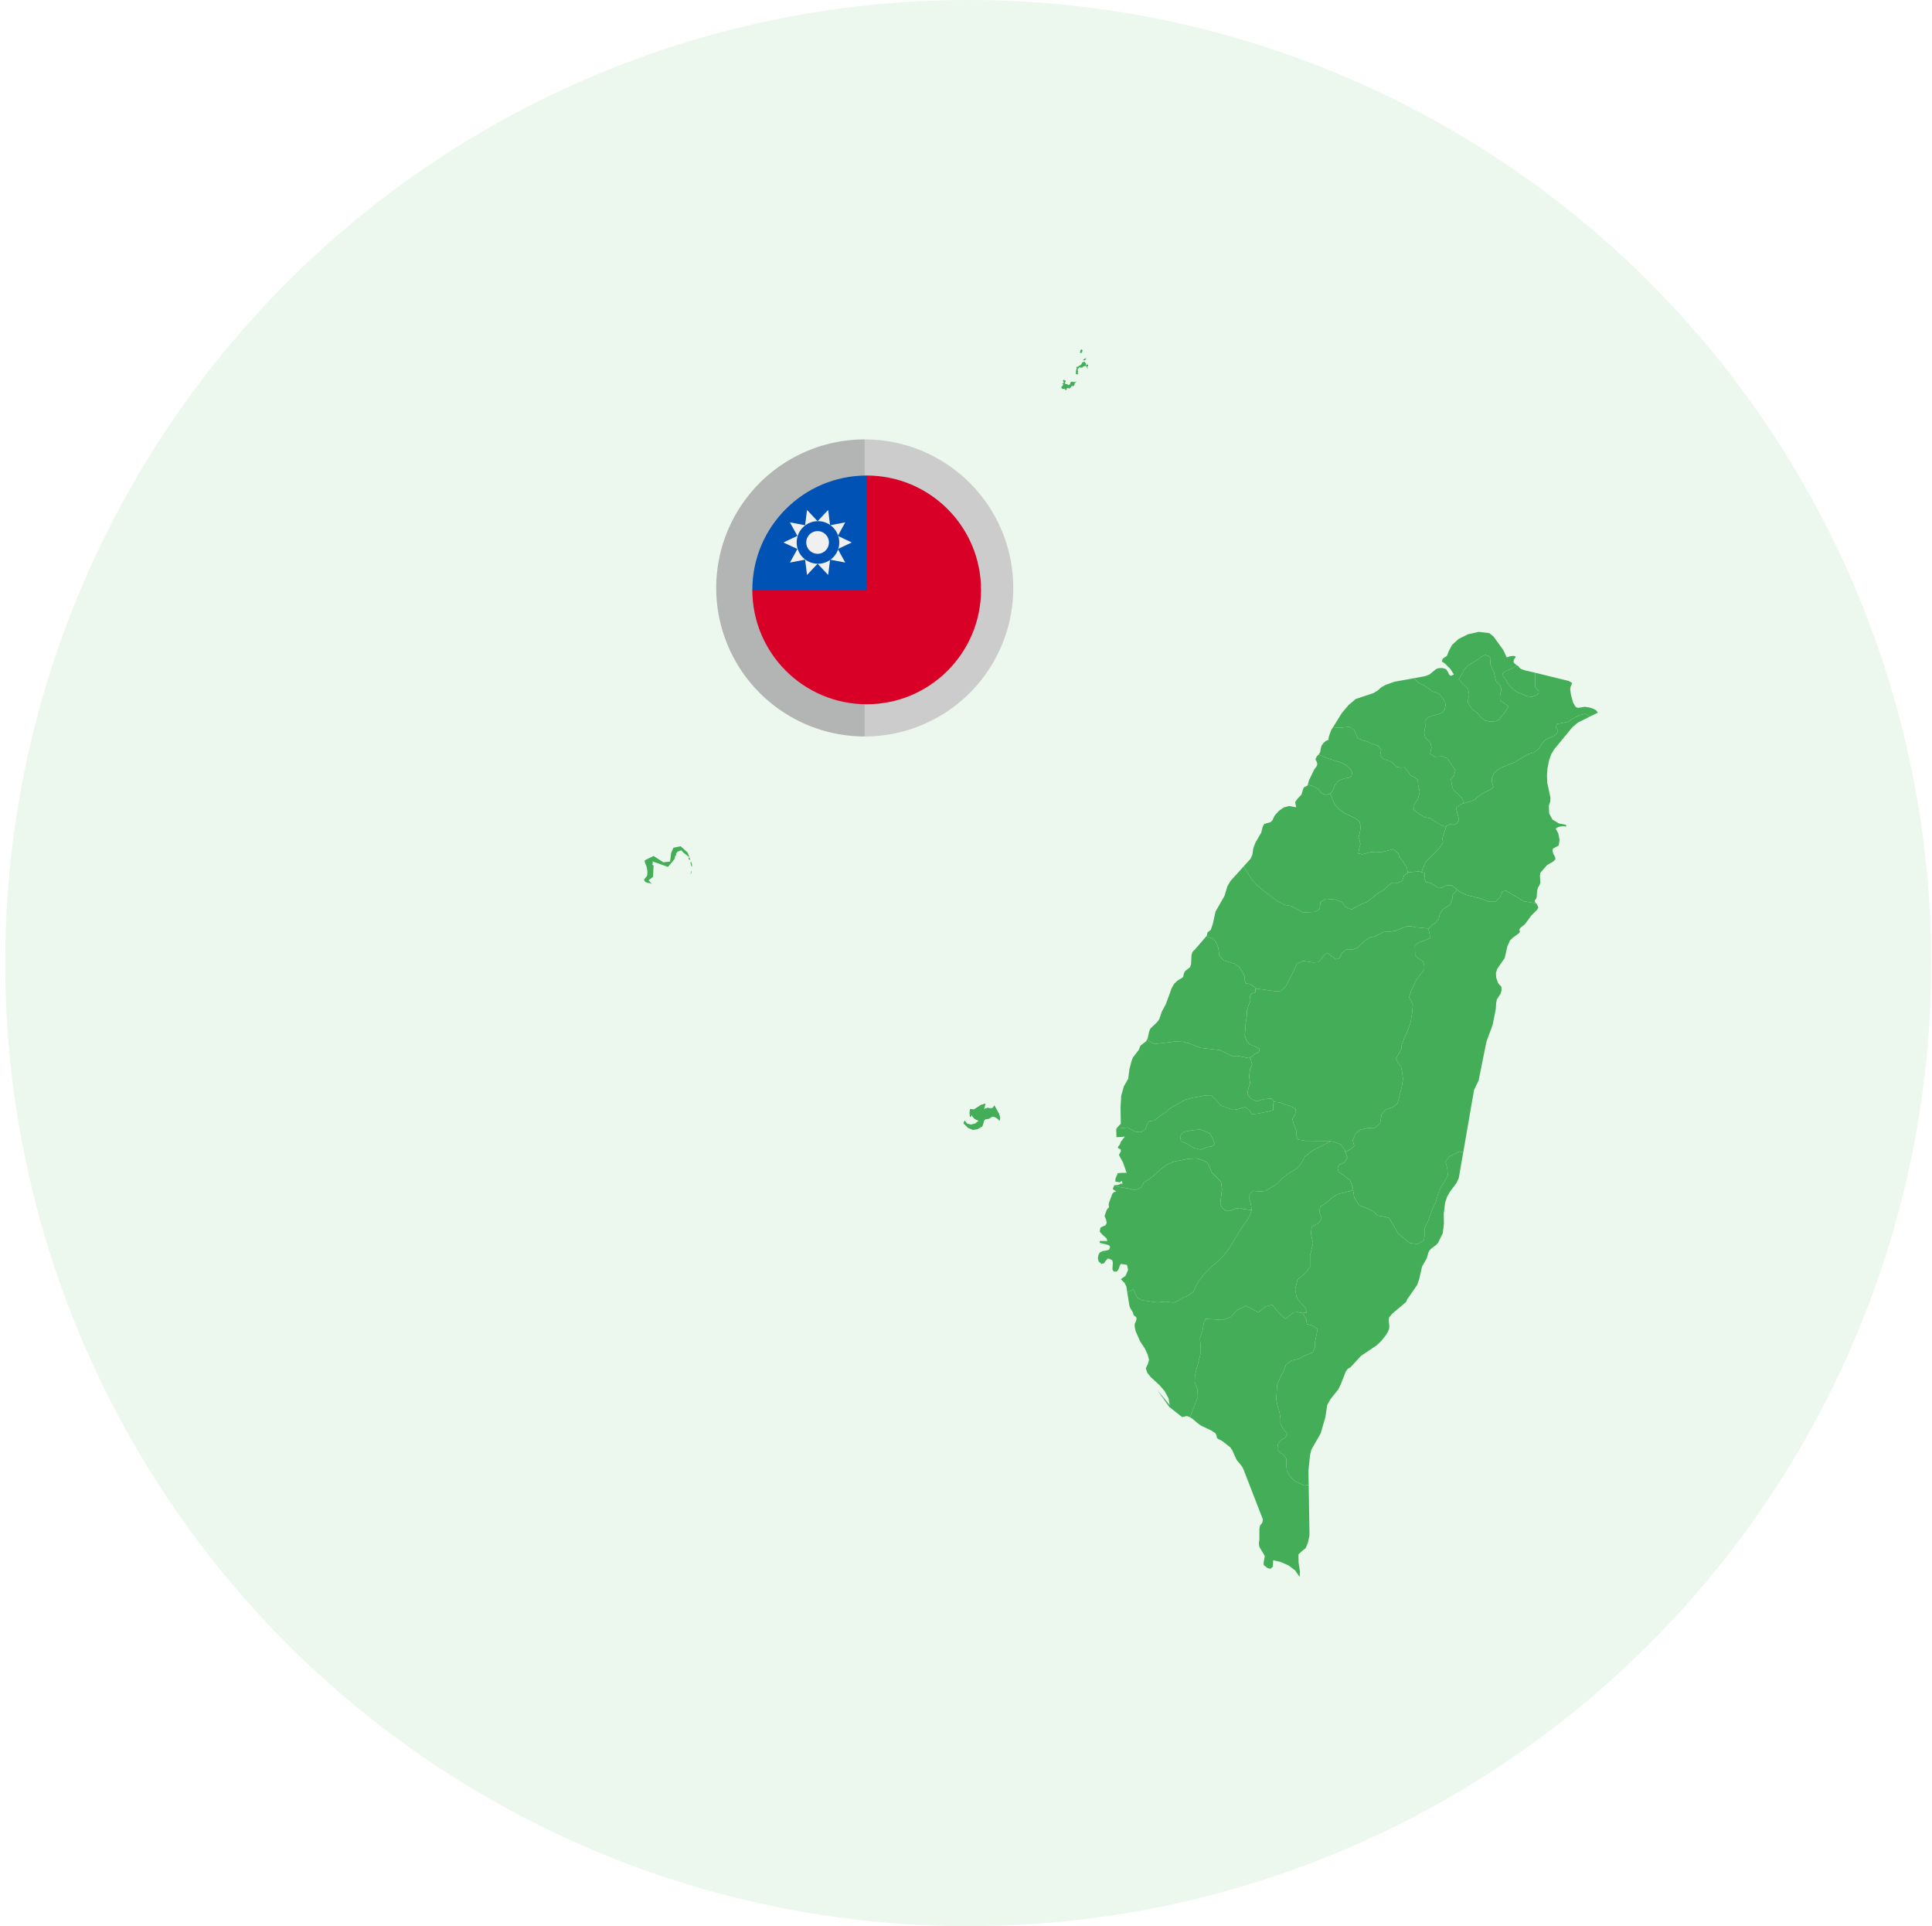 <svg xmlns="http://www.w3.org/2000/svg" width="321" height="320" fill="none"><g clip-path="url(#a)"><circle cx="160.867" cy="160" r="160" fill="#43AE57" opacity=".1"/><g fill="#43AE57" filter="url(#b)"><path d="M89.698 142.832v.022l-.247-.09-.067-.089.044-.09.09-.18-.292-.202-.044-.067-.023-.023-.561-.426-.404-.426-.606.224-.292.359.045.157-.022.135-.068.045-.067-.023-.09.539-1.122 1.324-2.558-.92.045.224-.045.225-.067.022.246.247-.09 1.84-.74.584.561.606-.314-.135-.427-.045-.381-.157-.202-.336.067-.135.36-.427.112-.224.022-.314v-.404l-.135-.696-.269-.673-.045-.359.247-.135 1.234-.606 1.616 1.055 1.122-.135.18-1.413.381-.876 1.19-.247 1.167 1.055.449 1.19Zm.045 2.356.067-.471h.067l-.045.381-.09.09Zm.202-1.122-.225-.673.023-.157.067-.09.18.538-.045.382ZM140.213 183.654l.764 1.391.202.651-.09.494-.314-.314-.427-.292-.449-.09-.628.359-.471.068-.225.112-.112.247-.18.651-.112.202-.763.448-.763.113-.785-.315-.786-.785.202-.404.427.516.65.135.696-.18.584-.471-.404-.157-.315-.18-.246-.269-.225-.359-.09.157v.045l-.044.045-.158.09-.044-.651.044-.651h.292l.337.09 1.189-.763.763-.247-.202.718-.089.202.65-.202.494.067.359-.045.269-.426ZM154.781 58.471l.023.135h-.068l-.157.022-.112.023-.022-.202.067-.09.022-.022-.022-.068h-.022l-.023-.022.09-.112.045-.023.09-.045.044-.067.135.292-.135.157.045.022Zm-2.783 5.05-.022-.068-.045.113.045.157.067.067.068.023.089.022h.068l.112.022.067.045.023.112.045-.067.134-.022.09-.068.067-.044V63.7l.023-.112.135-.157h.022l.045-.022.134.022h.113l.067.023h.135l.157.022.179-.112v.067l-.067.067-.045.09h-.067l-.045.045-.045.09v.112l-.022.067v.023l-.068.09-.067.112-.023.022-.067.045-.045-.09h-.045l-.157.023-.045.067-.089.135-.225.224h-.045l-.089-.067-.158-.023-.134.023-.045.27-.045.022-.157.022-.023-.067-.089-.112-.045-.045-.112.022-.135.023-.202-.068-.067-.224.067-.135.09-.067.09-.09.067-.157-.157-.112.09-.113h.134l.023-.112-.113-.18v-.179l.068-.09h.09l.067.09.067.023h.045l.112.067-.067.202-.023.045Zm2.828-2.446h-.224l-.247-.068-.09.157-.09.023-.045.045-.067.09v.156l.045.158v.134l-.045.202.023.09.067.023.022.067-.112.045-.202-.045-.112.045v-.225l.022-.336.068-.315.067-.112-.045-.09v-.134l.023-.045.246-.023.113-.134.112-.045.135-.067.224-.202.067-.225.113-.067.134-.023.09-.067.135.023.022.112.067.09h.09v.403l.157-.157h.18l.022.023v.269l-.157.045.023.112.067.045v.225l-.112-.157-.045-.158-.112-.157h-.27l-.067.045-.09.067-.112.023-.09.135Zm.471-1.257-.089.045h-.225l.023-.157.157-.045.022-.09.157-.023.157-.044-.202.314ZM196.523 120.749l1.437-2.312 1.122-1.324 1.167-.987 2.962-.988.696-.426.606-.539.74-.404 1.437-.516 3.254-.584.673.741 1.033.494.763.493.516.472.651.157.695.359.831 1.212.067.651-.157.673-.539.561-2.109.628-.606.651.045 1.01-.18.92.18.831.852.83.18.83-.224 1.078.83.471 1.189-.068.831.315 1.346 1.997-.224.853-.516.606.134.83.225.92 1.436 1.347.404.898-.494.134-.875.629.516 2.019-.359.606-.561.225-.516-.112-.651.246-.067.247-.786-.336-1.167-.674-.651-.471-.897-.157-1.01-.584-.831-.65-.089-.696.74-1.055.314-1.257-.269-1.167-.045-.808-.561-.426-.695-.359-.427-.741-.538-.561-.629.045-.628-.112-.494-.494-.673-.493-1.077-.337-.539-.606.179-.943-.583-.673-1.1-.359-.673-.314-.696-.202-.808-.314-.65-1.414-.741-.494-2.199.157-.517-.179Z"/><path d="m194.078 125.349.023-.022.246-.359.09-.606.135-.472.336-.471.427-.359.404-.135-.023-.202.113-.471.359-.987.336-.516.517.179 2.199-.157.74.494.651 1.414.808.314.696.202.673.314 1.1.359.583.673-.179.943.538.606 1.078.336.673.494.494.494.628.112.628-.045.539.561.426.741.696.359.561.426.045.808.269 1.167-.314 1.257-.74 1.055.089.696.831.65 1.01.584.897.157.651.471 1.167.673.786.337-.382 1.055-.224.763.089.718-.606.943-2.266 2.289-.696 1.683-.449-.112-1.728.157-.112.09-.112-.786-.741-1.257-.516-.538-.224-.696-.808-.651-2.043.516-.763-.089-1.099.089-1.235.337-.673-.157.157-.83.202-.741-.157-.651-.157-.471.157-.516.112-.539.068-.628-.135-.853-.606-.539-1.975-.942-.965-.718-.628-.719-.718-1.795.404-.494.359-.92.561-.696.942-.381.831-.135.381-.224.157-.606-.291-.584-.629-.628-.875-.449-2.446-.785-1.347-.584Z"/><path d="m192.305 130.309.179-.673.898-1.841.359-.471.112-.269v-.27l-.112-.291-.18-.359.247-.494.27-.292 1.346.584 2.446.785.876.449.628.628.292.584-.157.606-.382.224-.83.135-.943.381-.561.696-.359.92-.404.494-.045.045-.74.179-.696-.291-.449-.606-.673-.427-1.122-.426Z"/><path d="m181.621 143.954 1.167-1.302.292-.651.157-1.077.337-.897.965-1.684.269-1.009.247-.449 1.077-.315.314-.336.18-.427.224-.404.673-.718.763-.538.898-.247 1.167.224-.157-.875.426-.606.606-.606.292-.942.135-.292.583-.292.068-.202 1.122.426.673.427.449.606.696.292.74-.18.045-.045.718 1.796.629.718.965.718 1.974.942.606.539.135.853-.067.628-.112.539-.158.516.158.471.157.651-.202.741-.157.83.673.157 1.234-.336 1.1-.09.763.09 2.042-.517.808.651.224.696.517.539.74 1.256.112.786-.606.426-.291.898-.786.336-.875-.022-.673.494-.741.695-.942.539-1.886 1.481-1.099.449-1.437.786-.875-.359-.808-.898-.987-.382-1.594-.134-.897.538-.135 1.19-.83.449-1.975.112-1.885-1.077-1.055-.202-1.19-.584-2.446-1.795-1.01-.876-.763-.807-1.481-2.312Z"/><path d="m175.406 155.579.112-.135.113-.539.538-.426.359-1.055.427-1.975 1.503-2.625.472-1.594.538-.898 2.155-2.378 1.481 2.311.763.808 1.01.875 2.446 1.796 1.19.583 1.054.202 1.885 1.077 1.975-.112.831-.449.134-1.189.898-.539 1.593.135.988.381.808.898.875.359 1.436-.785 1.1-.449 1.885-1.481.943-.539.74-.696.674-.493.875.022.785-.337.292-.897.606-.427.112-.089 1.728-.157.449.112.584.179-.113.898.247.583.786.18.718.426.606.404.628-.089.763-.382h.808l.943.763-.763.786-.068.673-.381 1.01-1.212.763-.494.808-.202.83-.493.606-.561.292-.202.314-.449.337-2.155-.202-.763-.18-.763.045-1.795.718-1.01.157-.988.045-1.436.741-.718.134-.808.472-1.279 1.234-.808.314-1.077-.022-.763.628-.427.875-.561.157-1.436-1.077-.494.314-.942 1.235-.965.045-1.639-.247-1.032.493-.606 1.369-1.212 2.334-.808.763-.673.113-2.918-.404-.673-.023-.022-.224-.875-.584-.696-.112-.202-.561v-.628l-.314-.651-.517-.808-.718-.584-1.907-.561-.741-.875-.157-1.234-.426-1.032-.651-.562-.943-.291Z"/><path d="m165.551 172.724.134-.224.247-1.144.202-.472 1.145-1.099.336-.472.427-1.256.673-1.257.943-2.604.426-.74.494-.494.404-.269.336-.18.27-.224.09-.494.201-.449.831-.651.179-.493.09-1.616.157-.449.427-.426 1.84-2.132.942.291.651.561.427 1.033.157 1.234.74.875 1.908.561.718.584.516.808.315.651v.628l.202.561.695.112.875.584.023.224v.584l-.696.247-.202.471.09.651-.314.74-.27.876-.022.92-.179 1.054-.158 2.177.337 1.01.584.539.628.224.92.472-.157.561-.628.246-.404.382-.382.247-.157.112-1.952-.381-.943.022-1.953-.987-3.186-.36-1.885-.718-1.078-.291-1.212-.068-3.568.427-1.234-.719Z"/><path d="m160.457 187.514.763-.83-.045-2.649.112-1.997.449-1.571.718-1.257.202-1.615.382-1.414.202-.494.987-1.302.157-.449.135-.246.898-.696.134-.269 1.235.718 3.568-.427 1.212.068 1.077.291 1.885.719 3.187.359 1.953.987.942-.022 1.953.381.157-.112.314 1.167-.337.763-.157 1.167.157 1.234-.291.831-.158.942.629.763.942.404 1.1-.336 1.347-.135.426.561h-.09l-.067.808v.561l-.628.202-1.886.382-1.032.112-.381-.651-.764-.539-1.346.382-.606.09-2.042-.741-.808-.943-.853-.763-1.1.068-2.042.381-1.167.314-2.648 1.526-.606.606-.718.382-1.122.92-.876.135-.314.493-.291.786-.629.516-.987-.022-1.347-.741-1.705.18-.023.022h-.157Z"/><path d="m160.145 196.895.628-.045.516-.225.225.068-.135-.516-.359.269-.292-.09-.404-.022v-.516l.404-.921.584-.044h.875l-.584-1.684-.695-1.301.314-.584v-.314l-.494-.247.067-.269.292-.337.135-.426.673-.853-1.391.09-.045-1.414h.157l.022-.023 1.706-.179 1.346.741.988.022.628-.516.292-.786.314-.493.875-.135 1.123-.92.718-.382.606-.606 2.648-1.526 1.167-.314 2.042-.381 1.1-.068.853.763.807.943 2.043.74.606-.089 1.346-.382.763.539.382.651 1.032-.113 1.885-.381.629-.202v-.561l.067-.808h.09l.987.112 1.077.427.674.179.83.471-.067.853-.472.831.202.763.427 1.054.067.943.18.628 1.234.225 4.129.022.135.045-2.985 1.526-1.369 1.077-.561 1.1-.696.83-1.234.696-1.302.988-.718.852-1.997 1.19-.943.09-1.099-.113-.584.584-.022.785.224.741.157 1.077-1.346-.157-.606-.179-.808.112-.853.381h-.606l-.74-.561-.247-.74.269-2.312-.157-1.212-1.593-1.638-.292-.808-.337-.696-.651-.381-1.144-.382-1.369.068-2.469.471-1.257.561-.987.74-.763.764-1.077.83-.921.583-.403.808-1.01.449-1.19-.292-1.414-.224-.852-.314Zm14.385-5.903 1.1-.448.718-.09.494-.359-.427-1.1-.381-.651-.674-.359-.897-.336-1.28.112-1.503.269-.606.651.135.92.987.382 1.145.74 1.189.269Z"/><path d="m162.299 214.737-.157-1.01-.292-.584-.629-.628.786-.561.426-.965-.179-.853-1.033-.157-.179.314-.18.539-.291.426-.539-.022-.202-.359.067-1.122-.112-.404-.673-.292-.359.337-.314.471-.427.112-.471-.404-.135-.561.112-.539.202-.381.472-.247.606-.09.493-.157.157-.494-.224-.246-1.504-.382v-.314h1.257l-.112-.427-.696-.605-.449-.517.113-.65.404-.225.426-.157.224-.404-.134-.628-.225-.516.157-.494.225-.584.359-.426-.067-.382.067-.359.539-1.458.269-.27.404-.112-.606-.404.269-.651.853.314 1.414.225 1.189.292 1.01-.449.404-.808.92-.584 1.078-.83.763-.763.987-.741 1.257-.561 2.468-.471 1.369-.067 1.145.381.651.382.336.695.292.808 1.594 1.639.157 1.212-.27 2.311.247.741.741.561h.606l.853-.382.807-.112.606.18 1.347.157-.359 1.077-1.683 2.446-1.616 2.738-1.055 1.347-1.212 1.189-1.032.875-1.01 1.033-.853 1.144-.471.83-.382.898-1.032.718-1.032.427-.584.404-.673.247-1.369-.158-1.324.135-2.536-.359-.786-.404-.628-1.391-.022-.068-1.01.584Z"/><path d="m172.71 235.451-.426-.18h-.247l-.314.112-.337.023-2.11-1.661-1.975-2.783 2.065 2.491-.224-1.167-.359-.651-.27-.516-.852-.987-1.459-1.347-.561-.695-.27-.764.36-.74.179-.673-.247-.921-.426-.92-.808-1.234-.741-1.661-.157-.74v-.472l.247-.583.067-.382-.089-.202-.225-.157-.202-.202-.09-.381-.471-.786-.112-.314-.359-2.222 1.01-.583.022.067.629 1.392.785.404 2.536.359 1.324-.135 1.369.157.673-.247.584-.404 1.032-.426 1.033-.718.381-.898.471-.83.853-1.145 1.01-1.032 1.032-.875 1.212-1.19 1.055-1.346 1.616-2.738 1.683-2.447.359-1.077-.157-1.077-.224-.741.022-.785.584-.584 1.099.113.943-.09 1.997-1.19.718-.852 1.302-.988 1.234-.696.696-.83.561-1.1 1.369-1.077 2.985-1.526.718.157.943.359.673.943.112.336.314.943-.493.785-.898.404-.225.517.158.65.897.584 1.033.83.448 1.235.045.404-2.513.628-1.055.651-.651.628-1.257.831-.134.92.359.965-.427.785-1.189.651-.157 1.122.359 1.594-.494 2.132v1.817l-.695.943-1.392 1.189-.381 1.571.224 1.324.494.741.987 1.032.202.786-.628.09-.853-.157-.696.044-1.369 1.078-.965-.898-1.212-1.436-1.167.291-1.077.965-2.109-1.077-1.526.718-1.033 1.145-1.279.471-2.895-.179-.292.785-.202 1.167-.426 1.279.09 1.122-.023 1.549-.898 3.434-.044 1.144.448 1.212.068 1.324-1.302 3.322Z"/><path d="m192.438 246.717.134 8.348-.247 1.19-.403.965-.539.404-.651.606.023 1.346.224 1.481-.045.943-.741-1.1-1.099-.83-1.279-.561-1.28-.314-.045 1.054-.381.382-.539-.135-.606-.493-.022-.382.202-1.122-.898-1.504-.067-.404v-.314l.067-.538v-1.729l.09-.516.404-.561.09-.493-3.232-8.349-.247-.471-.897-1.1-.719-1.593-.314-.472-1.324-1.032-.516-.292-.18-.067-.179-.135-.157-.583-.112-.225-.696-.471-1.638-.763-.719-.516-.785-.673-.359-.225-.045-.022 1.302-3.322-.068-1.324-.449-1.212.045-1.144.898-3.434.022-1.548-.089-1.123.426-1.279.202-1.167.292-.785 2.895.179 1.279-.471 1.032-1.145 1.526-.718 2.11 1.078 1.077-.965 1.167-.292 1.212 1.436.965.898 1.369-1.077.696-.045.853.157.561 1.055.112.785.875.224.898.584-.449 2.222-.022.853-.337.785-1.571.673-.785.449-1.235.269-.875.719-.382 1.054-.583 1.078-.494 1.212-.134 2.378.202 1.055.314.988.179 1.144v.853l.427.83.74.898-.404.606-.853.516-.336.629-.09.74.449.629.539.269.516.718-.023.92.09.988.516.965.741.785 1.661.763.718-.067Z"/><path d="m218.111 191.464-.741 4.264-.359.786-1.144 1.526-.427.785-.336.988-.225 1.862.023 1.639-.18 1.548-.785 1.616-.337.359-.763.561-.337.359-.179.359-.27.943-.785 1.369-.471 2.109-.337.943-1.661 2.401-.202.449-2.244 1.885-.539.629-.089.426.112 1.01-.023.449-.201.516-.36.584-.763.965-.763.718-2.603 1.75-1.75 1.908-.427.224-.336.449-.853 2.177-.404.808-1.302 1.638-.538.965-.292 1.975-.786 2.716-1.548 2.715-.225.92-.269 2.604.045 2.356-.718.067-1.661-.763-.741-.785-.516-.965-.089-.988.022-.92-.516-.718-.539-.269-.449-.629.09-.74.337-.629.853-.516.403-.606-.74-.897-.427-.831v-.853l-.179-1.144-.314-.988-.202-1.054.134-2.379.494-1.212.584-1.077.381-1.055.875-.718 1.235-.27.785-.448 1.571-.674.337-.785.022-.853.449-2.222-.898-.583-.875-.225-.112-.785-.561-1.055.628-.09-.202-.785-.987-1.033-.494-.74-.224-1.324.381-1.571 1.392-1.19.695-.942v-1.818l.494-2.132-.359-1.593.157-1.123 1.19-.65.426-.786-.359-.965.135-.92 1.256-.83.651-.629 1.055-.651 2.513-.628.18 1.189.83 1.325 1.257.448.988.472.807.763 1.01.157.92.247 1.482 2.581 1.907 1.571 1.324.179 1.055-.606.135-.987v-1.1l.494-.965.785-2.155.584-1.234.403-1.369.427-1.077.561-.83.583-1.123-.089-1.099-.292-1.122.628-.876 1.751-.852.561.179Z"/><path d="m230.187 150.036.113.112.134.247.112.247.045.157-.224.381-.943.92-1.032 1.414-.741.606-.224.314.112.337-.134.247-1.1.808-.404.404-.449.965-.449 1.975-1.212 1.75-.247.718.045.763.292.853.247.359.202.157.135.225.022.516-.179.606-.606.92-.113.561-.067 1.032-.516 2.626-1.032 2.783-1.302 6.463-.763 1.594-1.796 10.368-.561-.179-1.75.852-.628.876.291 1.122.09 1.099-.583 1.123-.561.83-.427 1.077-.404 1.369-.583 1.234-.786 2.155-.494.965v1.1l-.134.987-1.055.606-1.324-.18-1.908-1.57-1.481-2.581-.92-.247-1.01-.157-.808-.763-.987-.472-1.257-.448-.83-1.325-.18-1.189-.045-.404-.449-1.234-1.032-.831-.898-.583-.157-.651.225-.516.897-.404.494-.786-.314-.942.965-.561.494-.472-.27-.987.247-.426.247-.674.83-.606 1.212-.269 1.19-.045.852-.763.225-1.391.628-.831 1.235-.448.74-.517.247-.808.516-2.042.202-1.346-.157-1.167-.179-.876-.517-.65-.336-.651.92-1.526.022-.606.404-1.145.629-1.369.493-1.414.247-1.615.113-1.212-.292-.718-.337-.539.382-1.234.83-1.728 1.302-1.706.022-.606-.224-.741-.853-.538-.449-.494-.045-1.616.606-.471 1.055-.359.853-.382-.045-.583-.225-1.01.449-.337.202-.314.561-.292.494-.606.202-.83.494-.808 1.212-.763.381-1.01.067-.673.763-.786.404.337 1.055.494 2.424.628 1.347.516h1.054l.786-.74.381-.965.606-.135 3.007 1.773 1.796.292h.179Z"/><path d="m239.075 119.088-1.93.965-.897.763-3.03 3.681-.471.785-.382 1.077-.247 1.257-.089 1.234.044 1.19.539 2.513-.045.651-.224.629.045 1.301.538 1.01 1.055.651 1.234.247v.269l-.516-.045-.494.045-.426.135-.292.224.427.808.202 1.055-.135.92-.965.539-.067.404.134.471.27.449.089.449-.404.381-1.009.584-1.123 1.301-.044.516.067 1.122-.18.449-.224.359-.135.517-.067 1.032-.09.269-.157.202-.09.225.157.269.045.045h-.179l-1.796-.292-3.007-1.773-.606.135-.381.965-.786.74h-1.055l-1.346-.516-2.424-.628-1.055-.494-.404-.337-.942-.763h-.808l-.763.382-.629.09-.606-.404-.718-.427-.785-.179-.247-.584.112-.897-.583-.18.695-1.683 2.267-2.289.606-.943-.09-.718.225-.763.381-1.055.068-.247.65-.246.517.112.561-.225.359-.606-.517-2.019.876-.629.493-.134.943-.27.785-.291.606-.539.808-.561 1.078-.516.628-.449-.067-.314-.157-.517-.023-.673.314-.808.763-.651.606-.359 2.11-.852 2.177-1.325 1.01-.291.808-.584.516-.83.516-.651.606-.314.561-.202.74-.471.27-.629-.404-.561.224-.494 1.818-.359.584-.404 1.346-.718.965-.202.539.314.134.18Z"/><path d="m230.098 111.772 5.589 1.369.538.336-.269.584-.067.471.112.853.381 1.391.427.674.359.157 1.122-.18.583.067.674.18.606.292.336.426-1.414.696-.134-.18-.539-.314-.965.202-1.346.718-.584.404-1.818.359-.224.494.404.561-.27.628-.74.472-.561.202-.606.314-.516.651-.516.83-.808.584-1.01.291-2.177 1.324-2.11.853-.606.359-.763.651-.314.808.022.673.158.517.067.314-.628.449-1.078.516-.808.561-.606.538-.785.292-.943.269-.404-.897-1.436-1.347-.224-.92-.135-.83.516-.606.225-.853-1.347-1.997-.83-.315-1.19.068-.83-.472.224-1.077-.179-.83-.853-.83-.18-.831.18-.92-.045-1.01.606-.651 2.11-.628.538-.561.157-.673-.067-.651-.83-1.212-.696-.359-.651-.157-.516-.472-.763-.493-1.032-.494-.674-.741 1.818-.336.763-.292 1.01-.83.292-.157.359-.068h.494l.583.18.292.426.202.449.247.247.561-.225-.584-.92-.942-.942-.494-.314.157-.427.292-.247.292-.157.134-.134.337-.853.516-.943 1.055-.965 1.571-.785 1.773-.404 1.75.202.718.561 1.639 2.266.561 1.212.202-.067.426-.135.516-.045.337.09-.023.157-.157.202-.157.292v.337l.18.202.359.269-.696.471-1.167.516-.516.337.09.471.471.606.269.561.472.561.583.561.494.359 1.705.696.831.112.651-.246.404-.292.067-.404-.606-.629-.022-.493.044-1.93Zm-6.732 8.079.673-.269 1.234-1.571.315-.674-.606-.516-.741-.426-.022-.808.246-1.077-.246-.719-.629-.561-.404-1.615-.269-.584-.247-.539-.067-.538.09-.584-.337-.359-.629-.202-.65.314-.472.404-1.75 1.055-.584.651-.336.741-.292.381-.269.471.606.696.942.898.18 1.01-.247 1.189.651 1.1.92.718.628.718.584.516.785.18h.943Z"/><path d="m227.023 110.515.247.157.112.179.27.247.628.247 1.818.426-.045 1.93.023.494.606.629-.068.404-.404.291-.651.247-.83-.112-1.706-.696-.493-.359-.584-.561-.471-.561-.269-.561-.472-.606-.089-.471.516-.337 1.167-.516.695-.471ZM140.213 183.654l.764 1.391.202.651-.09.494-.314-.314-.427-.292-.449-.09-.628.359-.471.068-.225.112-.112.247-.18.651-.112.202-.763.448-.763.113-.785-.315-.786-.785.202-.404.427.516.65.135.696-.18.584-.471-.404-.157-.315-.18-.246-.269-.225-.359-.09.157v.045l-.044.045-.158.09-.044-.651.044-.651h.292l.337.09 1.189-.763.763-.247-.202.718-.089.202.65-.202.494.067.359-.045.269-.426ZM183.575 164.287l.673.022 2.917.404.674-.112.808-.763 1.212-2.334.605-1.369 1.033-.494 1.638.247.965-.045.943-1.234.493-.314 1.437 1.077.561-.157.426-.875.763-.629 1.077.023.808-.315 1.28-1.234.808-.471.718-.135 1.436-.74.987-.045 1.01-.157 1.796-.719.763-.044.763.179 2.154.202.225 1.01.045.583-.853.382-1.055.359-.606.471.045 1.616.449.494.853.539.224.74-.022.606-1.302 1.706-.83 1.728-.382 1.234.337.539.291.718-.112 1.212-.247 1.616-.493 1.413-.629 1.369-.404 1.145-.022.606-.92 1.526.336.651.516.651.18.875.157 1.167-.202 1.346-.516 2.043-.247.808-.741.516-1.234.449-.628.83-.225 1.391-.852.763-1.19.045-1.212.27-.83.605-.247.674-.247.426.269.988-.493.471-.965.561-.113-.337-.673-.942-.942-.359-.719-.157-.134-.045-4.13-.023-1.234-.224-.179-.629-.068-.942-.426-1.055-.202-.763.471-.83.067-.853-.83-.471-.673-.18-1.077-.426-.988-.113-.426-.561-1.347.135-1.099.337-.943-.404-.628-.763.157-.943.291-.83-.157-1.235.157-1.167.337-.763-.314-1.167.381-.246.404-.382.629-.247.157-.561-.92-.471-.629-.225-.583-.538-.337-1.01.157-2.177.18-1.055.022-.92.27-.875.314-.741-.09-.651.202-.471.696-.247v-.583ZM223.363 119.851h-.942l-.786-.18-.583-.516-.629-.718-.92-.718-.651-1.1.247-1.189-.179-1.01-.943-.898-.606-.696.269-.471.292-.382.337-.74.583-.651 1.751-1.055.471-.404.651-.314.628.202.337.359-.09.584.067.538.247.539.27.583.404 1.616.628.561.247.718-.247 1.078.022.808.741.426.606.516-.314.673-1.235 1.571-.673.27ZM174.53 190.993l-1.189-.269-1.145-.741-.987-.382-.135-.92.606-.651 1.504-.269 1.279-.112.898.337.673.359.381.65.427 1.1-.494.359-.718.09-1.1.449Z"/></g><path fill="#B3B5B5" d="M143.675 122.35a24.674 24.674 0 1 1 0-49.35v49.35Z"/><path fill="#CDCCCD" d="M143.676 73a24.673 24.673 0 0 1 24.676 24.675c0 6.545-2.6 12.821-7.228 17.448a24.672 24.672 0 0 1-17.448 7.228V73Z"/><g clip-path="url(#c)"><path fill="#D80027" d="M163 98c0 10.493-8.507 19-19 19s-19-8.507-19-19l19-19c10.493 0 19 8.507 19 19Z"/><path fill="#0052B4" d="M144 98V79c-10.493 0-19 8.507-19 19h19Z"/><path fill="#F0F0F0" d="m141.522 90.12-2.321 1.091 1.236 2.248-2.52-.482-.319 2.545-1.755-1.872-1.755 1.872-.319-2.545-2.52.482 1.235-2.248-2.32-1.091 2.321-1.092-1.236-2.247 2.519.482.32-2.545 1.755 1.872 1.755-1.872.319 2.545 2.52-.482-1.236 2.247 2.321 1.092Z"/><path fill="#0052B4" d="M135.845 93.656a3.537 3.537 0 1 0 0-7.073 3.537 3.537 0 0 0 0 7.073Z"/><path fill="#F0F0F0" d="M135.842 92.005a1.887 1.887 0 0 1-1.885-1.884c0-1.04.845-1.885 1.885-1.885 1.039 0 1.884.846 1.884 1.885 0 1.039-.845 1.884-1.884 1.884Z"/></g></g><defs><clipPath id="a"><path fill="#fff" d="M.867 0h320v320h-320z"/></clipPath><clipPath id="c"><path fill="#fff" d="M125 79h38v38h-38z"/></clipPath><filter id="b" width="158.488" height="204" x="82" y="58" color-interpolation-filters="sRGB" filterUnits="userSpaceOnUse"><feFlood flood-opacity="0" result="BackgroundImageFix"/><feBlend in="SourceGraphic" in2="BackgroundImageFix" result="shape"/><feColorMatrix in="SourceAlpha" result="hardAlpha" values="0 0 0 0 0 0 0 0 0 0 0 0 0 0 0 0 0 0 127 0"/><feOffset dx="25"/><feComposite in2="hardAlpha" k2="-1" k3="1" operator="arithmetic"/><feColorMatrix values="0 0 0 0 0.235 0 0 0 0 0.608 0 0 0 0 0.29 0 0 0 1 0"/><feBlend in2="shape" result="effect1_innerShadow_10629_4873"/></filter></defs></svg>